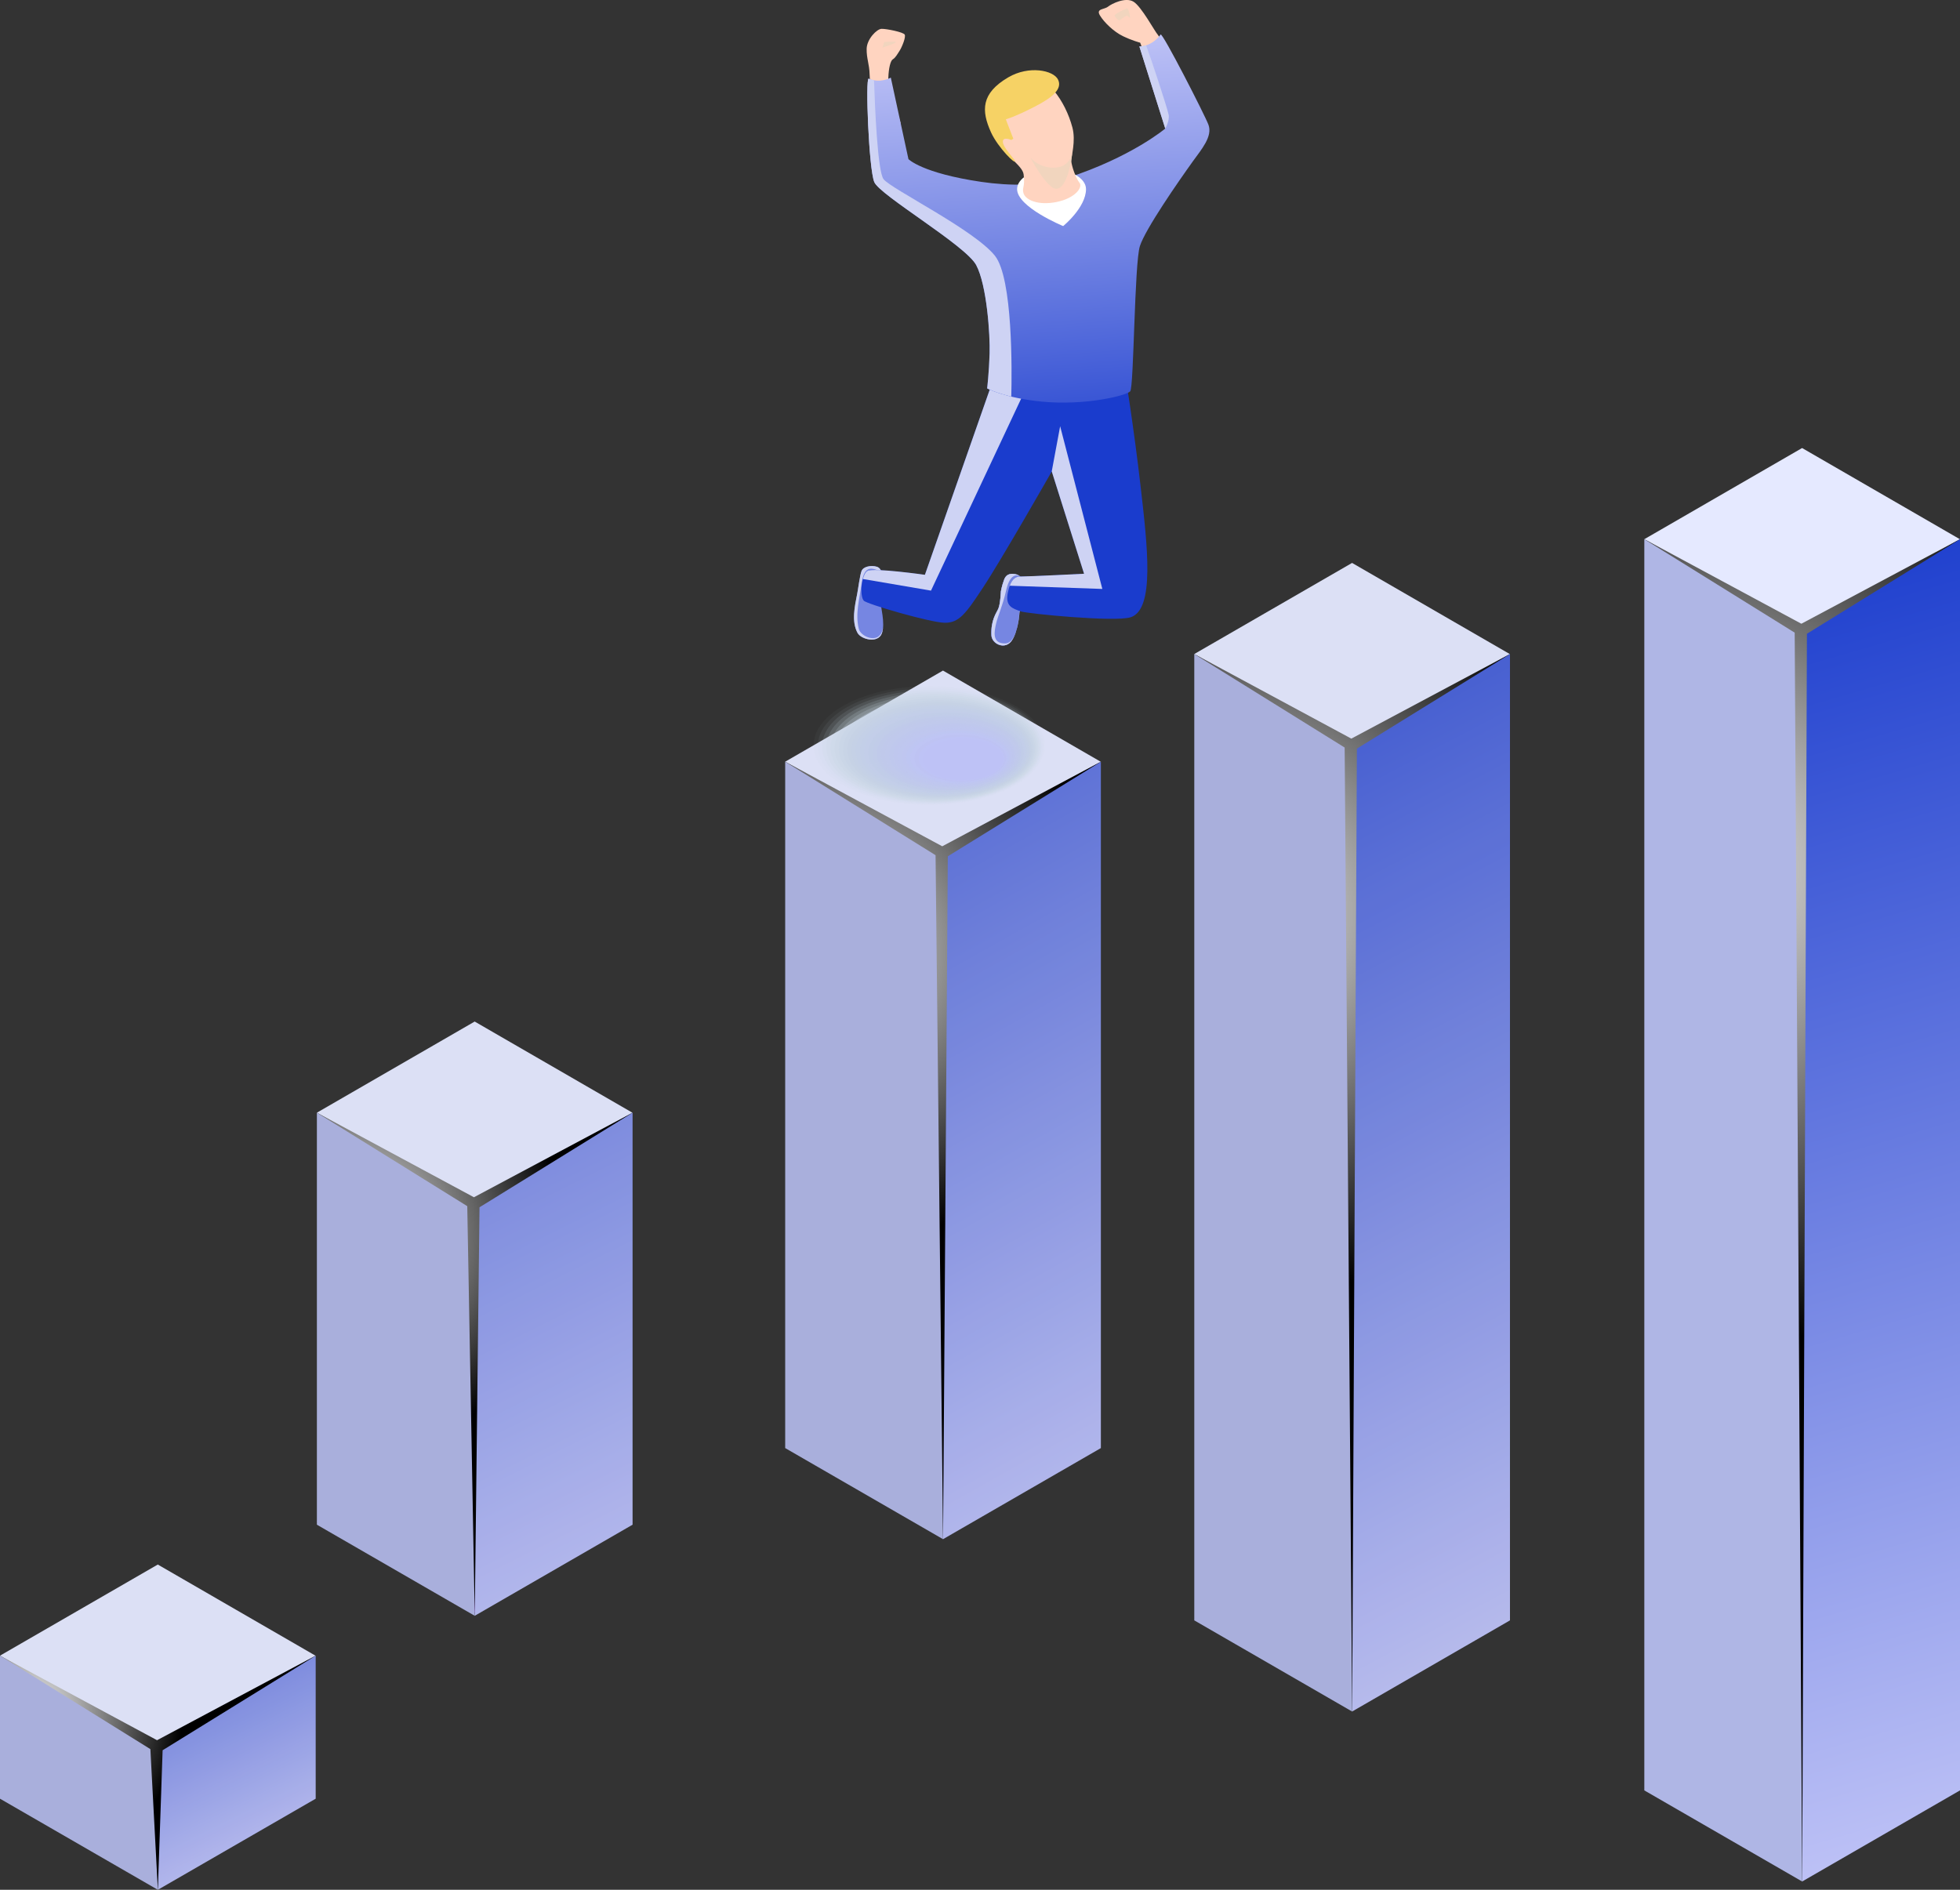 <?xml version="1.0" encoding="UTF-8"?> <svg xmlns="http://www.w3.org/2000/svg" xmlns:xlink="http://www.w3.org/1999/xlink" viewBox="0 0 523.33 504.65"><rect x="0" y="0" width="523.33" height="504.65" fill="#333333" stroke="none"/><defs><style> .cls-1 { fill: #bfc4f3; opacity: .89; } .cls-1, .cls-2, .cls-3, .cls-4, .cls-5, .cls-6, .cls-7, .cls-8, .cls-9, .cls-10, .cls-11, .cls-12, .cls-13, .cls-14, .cls-15, .cls-16, .cls-17, .cls-18, .cls-19, .cls-20, .cls-21, .cls-22, .cls-23, .cls-24, .cls-25, .cls-26, .cls-27, .cls-28, .cls-29, .cls-30, .cls-31, .cls-32, .cls-33, .cls-34, .cls-35, .cls-36, .cls-37, .cls-38, .cls-39, .cls-40, .cls-41, .cls-42, .cls-43, .cls-44, .cls-45, .cls-46, .cls-47, .cls-48, .cls-49 { stroke-width: 0px; } .cls-2 { fill: #c1cde8; opacity: .44; } .cls-3 { opacity: .48; } .cls-3, .cls-12 { fill: #c1cce9; } .cls-4 { fill: url(#Radial_Gradient_1-4); } .cls-4, .cls-5, .cls-6, .cls-7, .cls-43 { mix-blend-mode: color-dodge; } .cls-5 { fill: url(#Radial_Gradient_1-3); } .cls-6 { fill: url(#Radial_Gradient_1-2); } .cls-7 { fill: url(#Radial_Gradient_1-5); } .cls-8 { fill: #c0caeb; opacity: .59; } .cls-9 { fill: #bec3f5; opacity: .96; } .cls-10 { fill: url(#linear-gradient); } .cls-11 { fill: #bfc5f2; opacity: .85; } .cls-12 { opacity: .52; } .cls-13 { fill: #f6d265; } .cls-14 { fill: #c0c9ec; opacity: .63; } .cls-15 { fill: #c0c7ef; opacity: .74; } .cls-16 { fill: #bec2f6; } .cls-17 { fill: #c2d1e3; opacity: .26; } .cls-18 { fill: #bec3f4; opacity: .93; } .cls-50, .cls-26, .cls-31 { mix-blend-mode: multiply; } .cls-19 { fill: #c3d3e0; opacity: .15; } .cls-20 { fill: #c4d5dd; opacity: .04; } .cls-21 { fill: #c4d5de; opacity: .07; } .cls-22 { fill: #afb6e5; } .cls-23 { fill: #c3d4df; opacity: .11; } .cls-24 { fill: #e5e9ff; } .cls-25 { fill: #c0c8ee; opacity: .7; } .cls-26 { fill: #f1d5be; } .cls-27 { fill: #c1cbea; opacity: .56; } .cls-28 { fill: #c3d2e2; opacity: .22; } .cls-29 { fill: #c0c9ed; opacity: .67; } .cls-30 { fill: #c2cfe6; opacity: .37; } .cls-51 { opacity: .95; } .cls-31 { fill: #ced3f4; } .cls-32 { fill: #7686e2; } .cls-33 { fill: #c2d0e4; opacity: .3; } .cls-34 { fill: #c2cee7; opacity: .41; } .cls-35 { fill: url(#linear-gradient-4); } .cls-36 { fill: url(#linear-gradient-2); } .cls-37 { fill: url(#linear-gradient-3); } .cls-38 { fill: url(#linear-gradient-7); } .cls-39 { fill: url(#linear-gradient-5); } .cls-40 { fill: url(#linear-gradient-6); } .cls-41 { fill: #c2cfe5; opacity: .33; } .cls-42 { fill: #c4d6dc; opacity: 0; } .cls-52 { isolation: isolate; } .cls-43 { fill: url(#Radial_Gradient_1); } .cls-44 { fill: #fff; } .cls-45 { fill: #bfc6f0; opacity: .78; } .cls-46 { fill: #ffd4c0; } .cls-47 { fill: #bfc6f1; opacity: .81; } .cls-48 { fill: #1a3ccd; } .cls-49 { fill: #c3d2e1; opacity: .19; } </style><linearGradient id="linear-gradient" x1="451.64" y1="149.95" x2="549.71" y2="485.61" gradientUnits="userSpaceOnUse"><stop offset="0" stop-color="#1a3ccd"></stop><stop offset="1" stop-color="#bec2f6"></stop></linearGradient><radialGradient id="Radial_Gradient_1" data-name="Radial Gradient 1" cx="3135.67" cy="232.1" fx="3135.67" fy="232.1" r="129.65" gradientTransform="translate(-2689.59)" gradientUnits="userSpaceOnUse"><stop offset="0" stop-color="#fff"></stop><stop offset="1" stop-color="#000"></stop></radialGradient><linearGradient id="linear-gradient-2" x1="283.8" y1="129.08" x2="436.6" y2="419.4" xlink:href="#linear-gradient"></linearGradient><radialGradient id="Radial_Gradient_1-2" data-name="Radial Gradient 1" cx="3015.5" cy="244.08" fx="3015.5" fy="244.08" r="104.47" xlink:href="#Radial_Gradient_1"></radialGradient><linearGradient id="linear-gradient-3" x1="167" y1="118.64" x2="318.12" y2="387.82" xlink:href="#linear-gradient"></linearGradient><radialGradient id="Radial_Gradient_1-3" data-name="Radial Gradient 1" cx="2906.28" cy="254.45" fx="2906.28" fy="254.45" r="80.52" xlink:href="#Radial_Gradient_1"></radialGradient><linearGradient id="linear-gradient-4" x1="2839.58" y1="365.96" x2="2804.37" y2="426.94" gradientTransform="translate(-2689.59)" gradientUnits="userSpaceOnUse"><stop offset="0" stop-color="#5513ab"></stop><stop offset="1" stop-color="#be3bff"></stop></linearGradient><linearGradient id="linear-gradient-5" x1="37.41" y1="143.47" x2="175.41" y2="419.47" xlink:href="#linear-gradient"></linearGradient><radialGradient id="Radial_Gradient_1-4" data-name="Radial Gradient 1" cx="2781.24" cy="330.16" fx="2781.24" fy="330.16" r="58.76" xlink:href="#Radial_Gradient_1"></radialGradient><linearGradient id="linear-gradient-6" x1="22.81" y1="392.57" x2="73.31" y2="493.57" xlink:href="#linear-gradient"></linearGradient><radialGradient id="Radial_Gradient_1-5" data-name="Radial Gradient 1" cx="2696.62" cy="457.49" fx="2696.62" fy="457.49" r="41.74" xlink:href="#Radial_Gradient_1"></radialGradient><linearGradient id="linear-gradient-7" x1="-11579.42" y1="130.92" x2="-11570.16" y2="11.39" gradientTransform="translate(-11294.6) rotate(-180) scale(1 -1)" xlink:href="#linear-gradient"></linearGradient></defs><g class="cls-52"><g id="Layer_1" data-name="Layer 1"><g><g><polygon class="cls-24" points="481.17 119.64 523.3 143.99 481.17 168.33 439.05 143.98 481.17 119.64"></polygon><g><polygon class="cls-10" points="523.33 478.1 481.18 502.43 481.18 168.31 523.33 143.98 523.33 478.1"></polygon><polygon class="cls-22" points="481.19 502.43 439.04 478.1 439.04 143.98 481.19 168.31 481.19 502.43"></polygon></g><polygon class="cls-43" points="439.04 143.98 480.97 166.56 523.33 143.98 482.46 169.24 481.19 502.43 479.19 168.94 439.04 143.98"></polygon></g><g><g class="cls-51"><polygon class="cls-24" points="361.01 150.32 403.14 174.67 361.01 199 318.88 174.65 361.01 150.32"></polygon><g><polygon class="cls-36" points="403.17 432.7 361.02 457.04 361.02 198.99 403.17 174.65 403.17 432.7"></polygon><polygon class="cls-22" points="361.03 457.04 318.88 432.7 318.88 174.65 361.03 198.99 361.03 457.04"></polygon></g></g><polygon class="cls-6" points="318.88 174.65 360.81 197.24 403.17 174.65 362.3 199.91 361.03 457.04 359.03 199.62 318.88 174.65"></polygon></g><g><g class="cls-51"><polygon class="cls-24" points="251.78 179.07 293.91 203.42 251.78 227.75 209.65 203.4 251.78 179.07"></polygon><g><polygon class="cls-37" points="293.94 386.69 251.79 411.02 251.79 227.74 293.94 203.4 293.94 386.69"></polygon><polygon class="cls-22" points="251.8 411.02 209.65 386.69 209.65 203.4 251.8 227.74 251.8 411.02"></polygon></g></g><polygon class="cls-5" points="209.65 203.4 251.58 225.99 293.94 203.4 253.07 228.66 251.8 411.02 249.8 228.37 209.65 203.4"></polygon></g><g class="cls-51"><polygon class="cls-24" points="126.74 272.79 168.87 297.14 126.74 321.48 84.61 297.13 126.74 272.79"></polygon><polygon class="cls-35" points="126.74 381.88 168.87 406.23 126.74 430.56 84.61 406.21 126.74 381.88"></polygon><g><polygon class="cls-39" points="168.9 407.15 126.75 431.48 126.75 321.46 168.9 297.13 168.9 407.15"></polygon><polygon class="cls-22" points="126.76 431.48 84.61 407.15 84.61 297.13 126.76 321.46 126.76 431.48"></polygon></g></g><polygon class="cls-4" points="84.61 297.13 126.54 319.71 168.9 297.13 128.03 322.39 126.76 431.48 124.76 322.09 84.61 297.13"></polygon><g class="cls-51"><polygon class="cls-24" points="42.13 417.79 84.26 442.14 42.13 466.47 0 442.12 42.13 417.79"></polygon><g><polygon class="cls-40" points="84.29 480.32 42.14 504.65 42.14 466.46 84.29 442.12 84.29 480.32"></polygon><polygon class="cls-22" points="42.15 504.65 0 480.32 0 442.12 42.15 466.46 42.15 504.65"></polygon></g></g><polygon class="cls-7" points="0 442.12 41.93 464.7 84.29 442.12 43.42 467.38 42.15 504.65 40.15 467.08 0 442.12"></polygon><g><path class="cls-32" d="M273.62,155.57c0-.48-1.18-1.92-2.3-2.19-1.12-.27-2.56-.32-3.21,1.39-.64,1.71-.87,3.13-.87,3.13,0,0-.14,3.38-.68,4.61-.53,1.23-2.05,3.05-1.85,7.18.11,2.24,3.58,3.97,5.4,1.41,1.82-2.56,2.07-7.46,2.07-7.46l1.44-8.07Z"></path><path class="cls-32" d="M273.62,155.57c0-.48-1.18-1.92-2.3-2.19-1.12-.27-2.56-.32-3.21,1.39-.64,1.71-.87,3.13-.87,3.13,0,0-.14,3.38-.68,4.61-.53,1.23-2.05,3.05-1.85,7.18.11,2.24,3.58,3.97,5.4,1.41,1.82-2.56,2.07-7.46,2.07-7.46l1.44-8.07Z"></path><path class="cls-31" d="M266.57,162.51c.53-1.23.68-4.61.68-4.61,0,0,.23-1.43.87-3.14.64-1.71,2.08-1.66,3.21-1.39.38.09.75.32,1.1.59-.12-.07-.25-.14-.4-.2-1.08-.39-2.57.14-3.42,4.03-.86,3.88-2.21,6.77-2.64,8.69-.43,1.92-1.28,5.45,2.46,5.34,2.49-.07,3.49-4.56,3.78-8.55.24-3.41,1.96-7.21.72-8.86.42.45.71.91.71,1.15l-1.44,8.07s-.25,4.9-2.07,7.46c-1.82,2.56-5.29.84-5.4-1.41-.2-4.13,1.32-5.95,1.85-7.18Z"></path><path class="cls-32" d="M235.82,154.61s-.12-2.8-1.69-3.26c-1.57-.47-3.61-.06-4.08,1.11-.47,1.16-.93,4.86-1.16,6.06-.68,3.44-1.57,7.44.06,10.48.97,1.81,5.53,2.91,6.52.12.99-2.8-.41-6.99-.47-9.61-.06-2.62.76-3.26.82-4.89Z"></path><path class="cls-31" d="M228.89,158.51c.24-1.19.7-4.89,1.16-6.06.47-1.16,2.5-1.57,4.08-1.11,1.57.47,1.69,3.26,1.69,3.26-.06,1.63-.87,2.27-.82,4.89,0,.35.04.73.09,1.12-.14-.94-.21-1.91-.07-2.95.49-3.89.49-4.96-1.01-5.51-2.38-.87-3.49.16-4,3.96-.5,3.81-1.71,7.77-.7,11.84.5,2.03,5.05,4.04,6.21.62.12-.35.18-.7.25-1.04-.05.55-.13,1.08-.3,1.56-.99,2.8-5.56,1.69-6.52-.12-1.63-3.05-.74-7.05-.06-10.48Z"></path><path class="cls-48" d="M300.33,99.4l-33.14-3.72-20.24,57.84s-13.78-1.95-15.34-1.03c-1.68.99-2.1,6.63-.99,7.9.81.93,17.66,5.82,21.56,5.91,3.9.08,5.69-2.44,10.22-9.29,5.09-7.7,18.43-31.12,18.43-31.12l8.63,27.33s-14.5.75-16.99.74c-1.41,0-2.67.73-3.38,4.35-.71,3.62,1.23,4.14,3.43,4.95,1.64.6,25.19,2.92,29.37,1.57,6.5-2.09,4.49-18.97,2.67-34.84-1.84-16.06-4.22-30.58-4.22-30.58Z"></path><path class="cls-31" d="M283.07,113.84l11.26,43.43-24.73-.86c.73-1.98,1.74-2.46,2.86-2.46,2.49,0,16.99-.74,16.99-.74l-8.63-27.33,2.24-12.04Z"></path><path class="cls-31" d="M246.95,153.51l20.24-57.84,10,1.12-28.61,60.93-18.2-3.11c.27-1,.68-1.82,1.23-2.15,1.56-.92,15.34,1.03,15.34,1.03Z"></path><path class="cls-46" d="M240.5,33.02c-1.62-5.8-3.38-10.21-3.31-12.27.09-2.51.56-4.56,1.22-4.93.66-.37,1.25-1.44,1.81-2.31.57-.87,1.71-3.6,1.34-4.27-.37-.67-4.92-1.58-6.19-1.54-1.27.04-3.92,2.76-3.97,5.33-.05,2.57.72,4.06.79,6.83.06,2.09.66,5.66.73,8.74l7.57,4.41Z"></path><path class="cls-46" d="M322.22,34.48c-.51-2.57-12.27-24.32-13.08-25.2-.81-.88-4.34-7.49-6.47-8.82-2.13-1.32-5.8.51-6.83,1.32-1.03.81-3.26.49-2.16,2.33,1.1,1.84,3.7,4.36,6.12,5.53,2.42,1.18,4.63,1.76,4.63,1.76.37.59,2.5,8.67,4.04,13.52l13.74,9.55Z"></path><path class="cls-38" d="M284.82,47.56c17.23-5.56,26.31-13.23,26.31-13.23l-6.91-21.93s3.2.17,5.67-3.18c.48-.65,11.84,21.58,12.77,24.08,1.16,3.14-1.83,6.54-4.18,9.81-3.83,5.34-12.65,18.03-14.12,22.6-1.47,4.57-1.6,37.63-2.58,38.78-.98,1.14-12.06,3.91-23.78,2.74-9.73-.97-14.42-3.51-14.42-3.51,0,0,.5-4.11.66-9.37.15-4.83-.73-18.27-3.59-23.58-2.86-5.31-25.75-18.63-27.21-22.16-1.47-3.53-2.4-27.96-1.49-27.59,3.2,1.33,5.9-.3,5.9-.3l4.71,21.77s3.6,3.75,19.47,6.08c7.57,1.11,16.13,1.14,22.79-1.01Z"></path><path class="cls-26" d="M301.72,4.8c0-1.03-.51-2.65-.81-2.57-.29.07-3.38,1.54-3.31,1.91.07.37.96,1.47,1.4,1.25.44-.22,1.69-1.47,2.13-1.1.44.37.59.51.59.51Z"></path><path class="cls-26" d="M236.09,11.21s2.96-.23,3.11.04-3.59,1.47-3.59,1.47l.48-1.5Z"></path><g class="cls-50"><path class="cls-42" d="M216.11,198.95c0,8.98,14.16,16.26,31.63,16.26s31.63-7.28,31.63-16.26c0-8.98-14.16-16.26-31.63-16.26-17.47,0-31.63,7.28-31.63,16.26Z"></path><path class="cls-20" d="M217.24,199.09c0,8.76,13.82,15.86,30.86,15.86,17.04,0,30.86-7.1,30.86-15.86,0-8.76-13.82-15.86-30.86-15.86-17.04,0-30.86,7.1-30.86,15.86Z"></path><ellipse class="cls-21" cx="248.44" cy="199.23" rx="30.08" ry="15.46"></ellipse><ellipse class="cls-23" cx="248.79" cy="199.37" rx="29.31" ry="15.06"></ellipse><ellipse class="cls-19" cx="249.13" cy="199.51" rx="28.53" ry="14.66"></ellipse><ellipse class="cls-49" cx="249.48" cy="199.65" rx="27.75" ry="14.26"></ellipse><ellipse class="cls-28" cx="249.82" cy="199.79" rx="26.98" ry="13.86"></ellipse><ellipse class="cls-17" cx="250.17" cy="199.93" rx="26.2" ry="13.47"></ellipse><ellipse class="cls-33" cx="250.52" cy="200.07" rx="25.43" ry="13.07"></ellipse><ellipse class="cls-41" cx="250.86" cy="200.21" rx="24.65" ry="12.67"></ellipse><ellipse class="cls-30" cx="251.21" cy="200.35" rx="23.88" ry="12.27"></ellipse><ellipse class="cls-34" cx="251.56" cy="200.49" rx="23.1" ry="11.87"></ellipse><ellipse class="cls-2" cx="251.9" cy="200.63" rx="22.32" ry="11.47"></ellipse><ellipse class="cls-3" cx="252.25" cy="200.77" rx="21.55" ry="11.07"></ellipse><ellipse class="cls-12" cx="252.6" cy="200.91" rx="20.77" ry="10.67"></ellipse><ellipse class="cls-27" cx="252.94" cy="201.05" rx="20" ry="10.28"></ellipse><ellipse class="cls-8" cx="253.29" cy="201.19" rx="19.22" ry="9.88"></ellipse><ellipse class="cls-14" cx="253.63" cy="201.34" rx="18.45" ry="9.48"></ellipse><ellipse class="cls-29" cx="253.98" cy="201.48" rx="17.67" ry="9.08"></ellipse><ellipse class="cls-25" cx="254.33" cy="201.62" rx="16.89" ry="8.68"></ellipse><path class="cls-15" d="M238.56,201.76c0,4.57,7.22,8.28,16.12,8.28,8.9,0,16.12-3.71,16.12-8.28,0-4.57-7.22-8.28-16.12-8.28s-16.12,3.71-16.12,8.28Z"></path><path class="cls-45" d="M239.68,201.9c0,4.35,6.87,7.88,15.34,7.88,8.47,0,15.34-3.53,15.34-7.88,0-4.35-6.87-7.88-15.34-7.88-8.47,0-15.34,3.53-15.34,7.88Z"></path><path class="cls-47" d="M240.8,202.04c0,4.13,6.52,7.49,14.57,7.49,8.04,0,14.57-3.35,14.57-7.49,0-4.13-6.52-7.49-14.57-7.49-8.05,0-14.57,3.35-14.57,7.49Z"></path><path class="cls-11" d="M241.92,202.18c0,3.91,6.17,7.09,13.79,7.09,7.62,0,13.79-3.17,13.79-7.09,0-3.91-6.17-7.09-13.79-7.09-7.62,0-13.79,3.17-13.79,7.09Z"></path><path class="cls-1" d="M243.04,202.32c0,3.69,5.83,6.69,13.02,6.69,7.19,0,13.02-2.99,13.02-6.69,0-3.69-5.83-6.69-13.02-6.69-7.19,0-13.02,2.99-13.02,6.69Z"></path><path class="cls-18" d="M244.17,202.46c0,3.47,5.48,6.29,12.24,6.29,6.76,0,12.24-2.82,12.24-6.29,0-3.47-5.48-6.29-12.24-6.29-6.76,0-12.24,2.82-12.24,6.29Z"></path><path class="cls-9" d="M245.29,202.6c0,3.25,5.13,5.89,11.46,5.89,6.33,0,11.46-2.64,11.46-5.89,0-3.25-5.13-5.89-11.46-5.89-6.33,0-11.46,2.64-11.46,5.89Z"></path><path class="cls-16" d="M246.41,202.74c0,3.03,4.79,5.49,10.69,5.49,5.9,0,10.69-2.46,10.69-5.49,0-3.03-4.79-5.49-10.69-5.49s-10.69,2.46-10.69,5.49Z"></path></g><path class="cls-44" d="M271.57,50.5c0,4.81,12.3,9.87,12.3,9.87,0,0,6.1-4.96,6.1-9.87,0-2.92-4.12-5.29-9.2-5.29s-9.2,2.37-9.2,5.29Z"></path><path class="cls-46" d="M281.47,24.31c2.13,2.55,3.91,6.12,4.87,9.75.96,3.63-.34,7.75-.29,8.96.04,1.21,1.21,4.62,2.17,5.76.96,1.14-.99,4.14-6.16,5.17-4.94.98-8.26-.58-8.78-2.36-.46-1.58.47-1.56.03-5.03-.31-2.45-5.25-5.05-5.67-7.95-.42-2.9-.47-7.5,1.35-11.11,1.41-2.78,9.42-6.83,12.49-3.17Z"></path><path class="cls-13" d="M282.49,21.23c1.24,2.48-1.38,4.77-6.23,7.26-5.44,2.79-7.7,3.37-7.7,3.37l2,5.19-.56.33s-2.25-1.03-2.23.48c.02,1.51,2.98,4.47,3.18,5.03.51,1.47-4.49-3.47-6.34-7.54-2.63-5.8-2.69-10.42,4.59-14.69,5.54-3.25,12.06-1.9,13.3.58Z"></path><path class="cls-26" d="M282.11,50.42c3.45-.32,4.33-10.77,4.15-9.68-.95,5.76-8.52,4.55-10.97,1.47-.69-.87,4.31,8.44,6.82,8.21Z"></path><path class="cls-31" d="M231.95,21.03c.49.21.96.32,1.42.4.23,7.07.95,24.32,2.54,26.41,2.01,2.63,24.15,13.47,29.73,20.44,4.81,6.01,4.55,30.91,4.38,37.63-4.33-1.05-6.45-2.19-6.45-2.19,0,0,.5-4.12.66-9.37.15-4.83-.73-18.27-3.59-23.58-2.86-5.31-25.75-18.63-27.21-22.16-1.47-3.53-2.4-27.96-1.49-27.59Z"></path><path class="cls-31" d="M306.02,12.1c1.24,3.3,5.53,16.31,6,18.48.35,1.62-.89,3.76-.89,3.76l-6.91-21.93s.75.03,1.8-.3Z"></path></g></g></g></g></svg> 